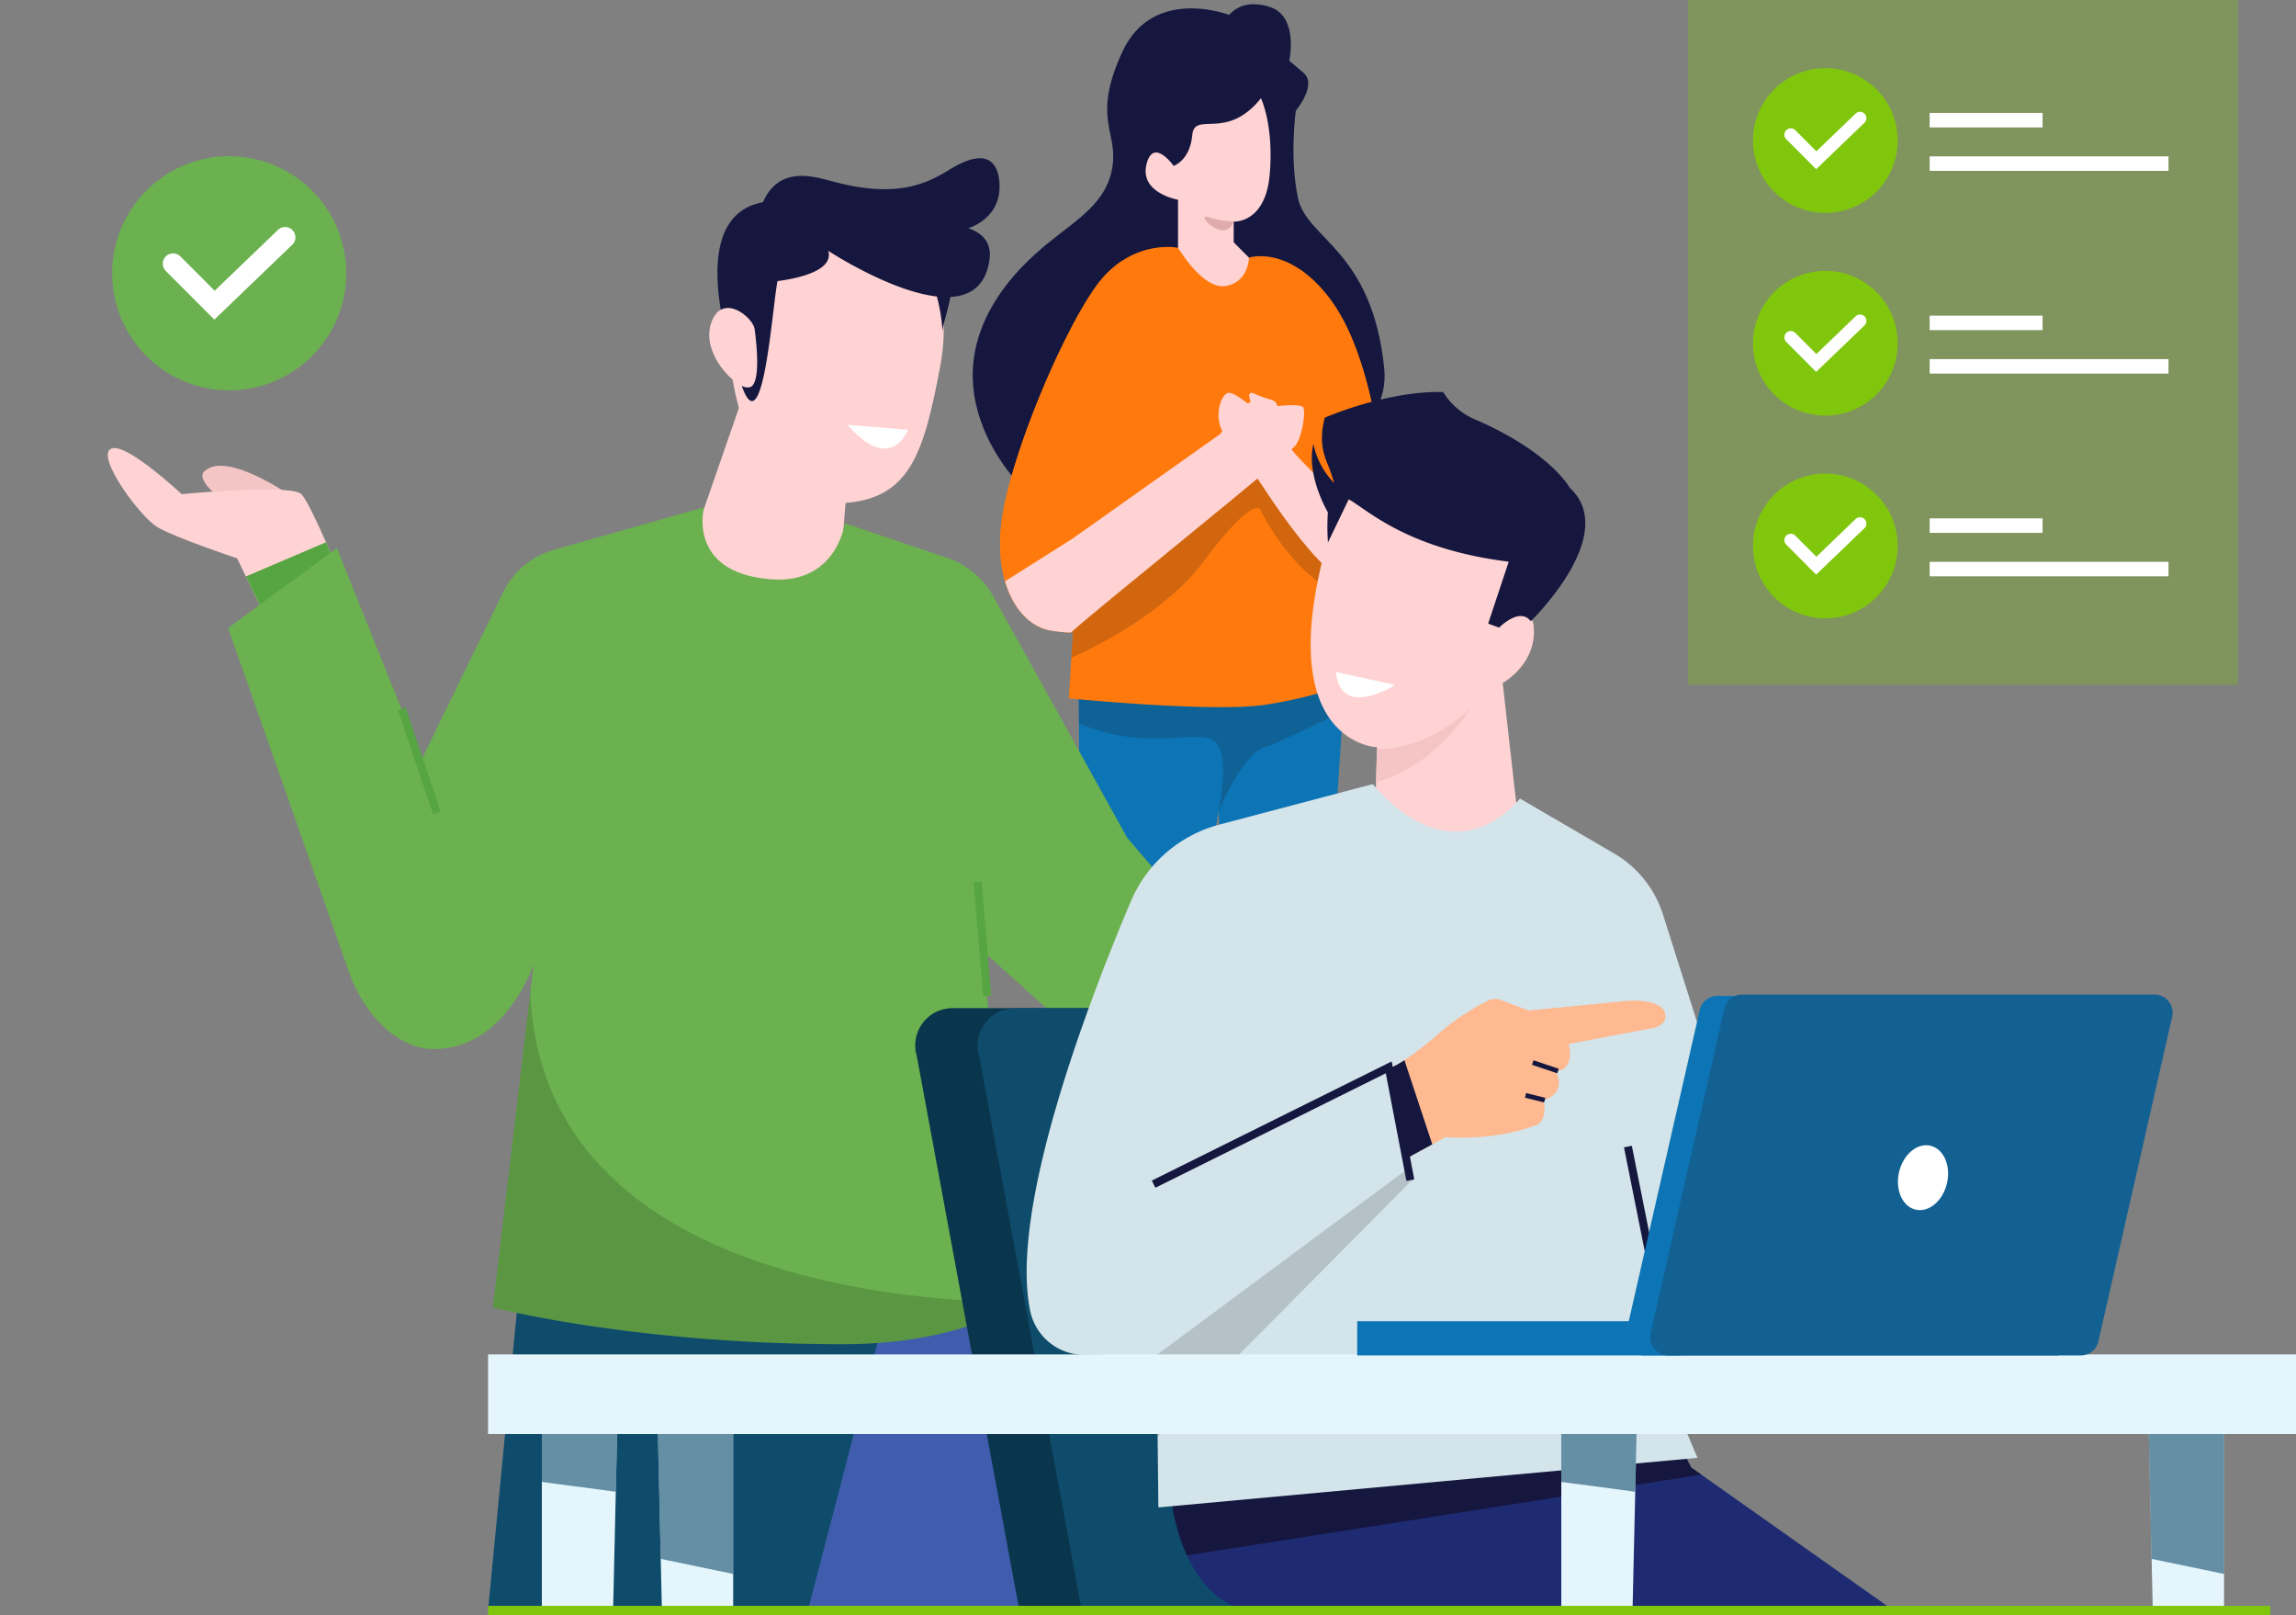 <svg xmlns="http://www.w3.org/2000/svg" xmlns:xlink="http://www.w3.org/1999/xlink" width="568" height="399.526" viewBox="0 0 568 399.526">
  <rect x="0" y="0" width="568" height="399.526" fill="#808080" stroke="none"/>
  <defs>
    <clipPath id="clip-path">
      <path id="Path_33419" data-name="Path 33419" d="M63.415,11S44.559,3.712,37,20.183s-1.08,19.442-2.43,28.352S25.927,61.5,18.637,67.437-5.665,89.039,1.9,111.18s32.268,32.268,32.268,32.268,70.61-15.526,67.64-44.958S82.632,66.537,80.471,56.321s-.54-21.624-.54-21.624,5.4-6.413,1.891-9.383l-3.511-2.97s2.376-10.8-4.617-13.231a12.393,12.393,0,0,0-4.074-.742A7.955,7.955,0,0,0,63.415,11" transform="translate(0 -8.371)" fill="#15173f"/>
    </clipPath>
    <clipPath id="clip-path-2">
      <path id="Path_33421" data-name="Path 33421" d="M43.991,578.643c-.062,3.649-.135,6.749-.225,9.18H55.872a69.568,69.568,0,0,1,.273-9.18Z" transform="translate(-43.766 -578.643)" fill="#ffd3d3"/>
    </clipPath>
    <clipPath id="clip-path-3">
      <path id="Path_33422" data-name="Path 33422" d="M112.305,578.643l.445,9.18h11.588l.6-9.18Z" transform="translate(-112.305 -578.643)" fill="#ffd3d3"/>
    </clipPath>
    <clipPath id="clip-path-4">
      <rect id="Rectangle_17948" data-name="Rectangle 17948" width="66.128" height="39.656" fill="none"/>
    </clipPath>
    <clipPath id="clip-path-5">
      <rect id="Rectangle_17950" data-name="Rectangle 17950" width="76.009" height="50.563" fill="none"/>
    </clipPath>
    <clipPath id="clip-path-6">
      <path id="Path_33432" data-name="Path 33432" d="M82.34,56.03c-.541,6.21-4.591,7.56-4.591,7.56s-5.13-7.29-6.75-.27,7.83,8.641,7.83,8.641v11.88s6.21,10.531,11.881,9.451,5.67-7.02,5.67-7.02L92.6,82.492V77.362s7.831.541,8.911-11.611-2.16-18.9-2.16-18.9c-8.64,10.8-16.471,2.97-17.011,9.18" transform="translate(-70.812 -46.85)" fill="#ffd3d3"/>
    </clipPath>
    <clipPath id="clip-path-7">
      <path id="Path_33433" data-name="Path 33433" d="M103.268,179.026c4.636,4.05,16.246,27.317,29.207,35.8a6.886,6.886,0,0,0,6.375-1.657c.062-1.093.178-2.378.375-3.9,1.08-8.371-2.16-12.151-7.02-14.041s-4.321-4.59-4.321-4.59-8.91-7.562-11.341-12.422.216-8.3-3-9.106a23.175,23.175,0,0,1-4.35-1.593.672.672,0,0,0-.947.75,6.726,6.726,0,0,0,1.049,2.768c-.957-.446-4.366-3.528-6.03-3.586h-.031c-2.109,0-4.582,7.548.031,11.579" transform="translate(-100.654 -167.447)" fill="#ffd3d3"/>
    </clipPath>
    <clipPath id="clip-path-8">
      <path id="Path_33435" data-name="Path 33435" d="M75.343,170.242c-3.083.387-8.91,8.523-8.91,8.523l-36.61,25.922L13.246,215.146c2.1,7.27,6.646,11.511,11.446,12.223a32.765,32.765,0,0,0,4.764.476,4.172,4.172,0,0,0,.637-.476c4.86-4.59,53.464-43.474,55.084-45.9s2.43-7.83,1.891-9.237-9.7,0-9.7,0a1.347,1.347,0,0,0-1.4-2.03,5.008,5.008,0,0,0-.629.043" transform="translate(-13.246 -170.199)" fill="#ffd3d3"/>
    </clipPath>
    <clipPath id="clip-path-9">
      <rect id="Rectangle_17958" data-name="Rectangle 17958" width="7.23" height="3.349" fill="#e0abab"/>
    </clipPath>
    <clipPath id="clip-path-10">
      <rect id="Rectangle_17825" data-name="Rectangle 17825" width="568" height="399.526" fill="none"/>
    </clipPath>
    <clipPath id="clip-path-11">
      <rect id="Rectangle_17824" data-name="Rectangle 17824" width="568.002" height="399.526" fill="none"/>
    </clipPath>
    <clipPath id="clip-path-12">
      <rect id="Rectangle_17805" data-name="Rectangle 17805" width="129.016" height="86.831" fill="none"/>
    </clipPath>
    <clipPath id="clip-path-13">
      <rect id="Rectangle_17807" data-name="Rectangle 17807" width="63.481" height="88.58" fill="none"/>
    </clipPath>
  </defs>
  <g id="Group_39492" data-name="Group 39492" transform="translate(-1032.934 -3772.924)">
    <g id="Group_39264" data-name="Group 39264" transform="translate(1273.57 3773.973)">
      <g id="Group_38905" data-name="Group 38905">
        <g id="Group_38904" data-name="Group 38904" clip-path="url(#clip-path)">
          <rect id="Rectangle_17944" data-name="Rectangle 17944" width="110.438" height="139.736" transform="translate(-5.665 -4.659)" fill="#15173f"/>
        </g>
      </g>
      <path id="Path_33420" data-name="Path 33420" d="M39.682,598.811a55.933,55.933,0,0,1-4.674,4.442.776.776,0,0,0,.509,1.363H52.38a1.609,1.609,0,0,0,1.533-2.127,36.4,36.4,0,0,1-1.659-11.441H40.248c-.143,4.708-.329,7.494-.566,7.763" transform="translate(-13.754 -239.077)" fill="#0f4c6b"/>
      <g id="Group_38909" data-name="Group 38909" transform="translate(26.436 344.479)">
        <g id="Group_38908" data-name="Group 38908" clip-path="url(#clip-path-2)">
          <rect id="Rectangle_17946" data-name="Rectangle 17946" width="12.379" height="9.18" transform="translate(0 0)" fill="#ffd3d3"/>
        </g>
      </g>
      <g id="Group_38911" data-name="Group 38911" transform="translate(67.839 344.479)">
        <g id="Group_38910" data-name="Group 38910" clip-path="url(#clip-path-3)">
          <rect id="Rectangle_17947" data-name="Rectangle 17947" width="12.634" height="9.18" transform="translate(0)" fill="#ffd3d3"/>
        </g>
      </g>
      <path id="Path_33423" data-name="Path 33423" d="M112.907,591.048l.658,13.568h29.162s.147-2.745-1.249-3.569c-4.2-2.479-16.978-7.164-16.978-7.164l.186-2.836Z" transform="translate(-44.705 -239.077)" fill="#0f4c6b"/>
      <path id="Path_33424" data-name="Path 33424" d="M109.542,276.2c-12.961-10.55-66.127,8.889-66.127,8.889s1.184,127.4.443,172.559H56.036c.015-.16.026-.312.042-.474,1.62-16.231,21.912-144.455,21.912-144.455l7.022,144.929H97.685Z" transform="translate(-17.189 -113.175)" fill="#0d74b5"/>
      <g id="Group_38914" data-name="Group 38914" transform="translate(26.226 159.893)" opacity="0.2">
        <g id="Group_38913" data-name="Group 38913">
          <g id="Group_38912" data-name="Group 38912" clip-path="url(#clip-path-4)">
            <path id="Path_33425" data-name="Path 33425" d="M89.222,296.991c3.258-1.034,12.779-5.606,19.546-8.933l.775-11.853c-12.961-10.551-66.127,8.889-66.127,8.889s.02,2.141.053,5.941c15.7,6.577,26.872,2.07,32.436,3.747,5.716,1.722,2.088,17.942,2.088,17.942s5.976-14.067,11.231-15.734" transform="translate(-43.415 -273.068)" fill="#19171a"/>
          </g>
        </g>
      </g>
      <path id="Path_33426" data-name="Path 33426" d="M55.238,107.954S43.6,105.5,34.964,117.482s-21.872,43.576-23.492,59.237,5.13,24.842,12.421,25.922,5.4,0,5.4,0l-1.08,16.741s35.148,3.511,48.356,1.62a107.565,107.565,0,0,0,24.01-6.48l-3.511-23.334s7.743,2.273,9.272-8.393-1.711-44.688-12.242-60.349-21.309-12.061-21.309-12.061Z" transform="translate(-4.447 -47.718)" fill="#ff790c"/>
      <g id="Group_38920" data-name="Group 38920" transform="translate(18.767 111.044)" opacity="0.2">
        <g id="Group_38919" data-name="Group 38919">
          <g id="Group_38918" data-name="Group 38918" clip-path="url(#clip-path-5)">
            <path id="Path_33428" data-name="Path 33428" d="M107.076,224.816c-3.14-5.466-7.407-12.891-10.2-17.739C92,198.6,85.162,191.19,83.412,192.314S40.9,218.327,35.73,224.829a24.7,24.7,0,0,0-4.663,11.1c.227.05.452.115.681.149,3.513.521,4.885.538,5.373.417l-.4,6.266c6.016-2.677,23.324-11.165,32.916-24.065,11.74-15.788,13.779-12.688,13.779-12.688s4.565,9.871,12.6,16.59a63.057,63.057,0,0,0,9.6,6.631l-.693-4.605a6.927,6.927,0,0,0,2.153.189" transform="translate(-31.067 -192.2)" fill="#19171a"/>
          </g>
        </g>
      </g>
      <path id="Path_33429" data-name="Path 33429" d="M47.222,132.725c2.262-10.78-5.613-19.441-5.644-19.474a24.7,24.7,0,0,0-6.613,6.411c-8.641,11.983-21.872,43.576-23.492,59.237a35.437,35.437,0,0,0,1.18,14.4,90.682,90.682,0,0,0,17-12.686c2.956-7.229,15.574-38.366,17.572-47.89" transform="translate(-4.449 -49.897)" fill="#ff790c"/>
      <path id="Path_33430" data-name="Path 33430" d="M142.342,126a32.788,32.788,0,0,0-8.888-9.273,17.516,17.516,0,0,0,1.224,10.853c3.613,8.682,7.664,13,8.743,19.753s-3.51,13.318-3.51,13.318l.968,11.075c3.467,8.168,10.3,11.071,11.157,20.992a11.879,11.879,0,0,0,2.547-6.367c1.53-10.666-1.711-44.688-12.242-60.35" transform="translate(-52.689 -51.273)" fill="#ff790c"/>
      <g id="Group_38926" data-name="Group 38926" transform="translate(42.775 23.243)">
        <g id="Group_38925" data-name="Group 38925" clip-path="url(#clip-path-6)">
          <rect id="Rectangle_17953" data-name="Rectangle 17953" width="33.213" height="47.523" transform="translate(-1.433 0)" fill="#ffd3d3"/>
        </g>
      </g>
      <g id="Group_38928" data-name="Group 38928" transform="translate(60.801 96.091)">
        <g id="Group_38927" data-name="Group 38927" clip-path="url(#clip-path-7)">
          <rect id="Rectangle_17954" data-name="Rectangle 17954" width="41.651" height="48.607" transform="translate(-1.999 -0.175)" fill="#ffd3d3"/>
        </g>
      </g>
      <g id="Group_38935" data-name="Group 38935" transform="translate(8.001 97.754)">
        <g id="Group_38934" data-name="Group 38934" clip-path="url(#clip-path-8)">
          <rect id="Rectangle_17957" data-name="Rectangle 17957" width="74.36" height="57.66" transform="translate(0 0)" fill="#ffd3d3"/>
        </g>
      </g>
      <g id="Group_38938" data-name="Group 38938" transform="translate(57.333 52.541)">
        <g id="Group_38937" data-name="Group 38937">
          <g id="Group_38936" data-name="Group 38936" clip-path="url(#clip-path-9)">
            <path id="Path_33436" data-name="Path 33436" d="M102.143,96.566a25.091,25.091,0,0,1-6.329-1.113c-3.514-1.076,4.236,6.919,6.329,1.113" transform="translate(-94.912 -95.351)" fill="#e0abab"/>
          </g>
        </g>
      </g>
    </g>
    <g id="Group_38658" data-name="Group 38658" transform="translate(1032.934 3772.924)">
      <g id="Mask_Group_38657" data-name="Mask Group 38657" clip-path="url(#clip-path-10)">
        <g id="Group_38656" data-name="Group 38656">
          <g id="Group_38655" data-name="Group 38655" clip-path="url(#clip-path-11)">
            <path id="Path_33082" data-name="Path 33082" d="M866.374,748.825s3.127,4.46-.024,4.793c0,0-.384,4.425-6.308.657,0,0-.839,2.22-4.215.447l-12.712-6.4a11.075,11.075,0,0,1-4.662-4.444L825.079,720.2l-1.132-.586L820.03,717.6l-11.458-5.913,12.68-14.723,7.064,5.683,1.722,1.385L834.97,708s4.385-4.935,13.464.5c6.293,3.756,10.381,5.893,13.048,6.5a1.066,1.066,0,0,1,.451,1.844c-1.765,1.5-5.3,3.419-11.022,1.939l-5.014-2.893,6.443,15.8,14.172,13.4s3.6,3.879-.139,3.732" transform="translate(-488.566 -421.127)" fill="#feb991"/>
            <path id="Path_33083" data-name="Path 33083" d="M436.081,171.727c-3.431-2.918-7.016-8.6-5.348-13.816.88-2.753,2.384-3.808,3.995-3.884.551-11.394,4.583-22.816,18.069-24.691,28.157-3.915,38.742,17.394,34.7,38.907s-7.411,32.707-23.453,34.013l-2.354,29.189-39.9-6.915,15.86-45.747s-.8-2.8-1.57-7.055" transform="translate(-254.86 -77.866)" fill="#ffd3d3"/>
            <path id="Path_33084" data-name="Path 33084" d="M456.744,155.433c2.124-1.226,1.665-8.754.918-14.255-.315-2.326-5.058-6.649-8.385-4.822-1.895-11.429-1.3-24.436,10.443-26.584,3.979-9.058,12.433-6.435,17.267-5.133,15.008,4.042,22.616.979,28.741-2.845,10.153-6.338,12.025-.769,12.413,2.366,1.186,9.575-7.63,12.034-7.63,12.034,5.587,1.926,5.568,5.775,5.186,8.163-.991,6.192-4.756,8.573-9.6,8.841-.738,3.749-2.006,7.332-1.964,8.518a41.771,41.771,0,0,0-1.4-8.633c-11.675-1.314-26.857-11.292-26.857-11.292,1.525,5.2-8.708,7-12.561,7.485-1.306,6.468-3.555,41.009-8.848,25.88a2.588,2.588,0,0,0,2.271.277" transform="translate(-270.972 -59.756)" fill="#15173f"/>
            <path id="Path_33085" data-name="Path 33085" d="M149.706,299.36s-17.168-12.446-22.747-6.867c0,0-3,2.146,6.867,8.584Z" transform="translate(-76.453 -175.865)" fill="#f4c5c5"/>
            <path id="Path_33086" data-name="Path 33086" d="M414.185,768l-9.1,94.192H499.67l-9.894-90.235Z" transform="translate(-244.764 -464.051)" fill="#405dad"/>
            <path id="Path_33087" data-name="Path 33087" d="M126.622,315.642l-18.455,9.871-6.635-13.76-2.163-4.481s-15.45-5.15-19.742-7.725S64.6,282.38,68.038,280.234s17.6,11.159,17.6,11.159,27.039-2.575,29.614,0c1.223,1.223,3.747,6.541,6.107,11.9,2.618,5.931,5.039,11.9,5.266,12.352" transform="translate(-40.708 -169.186)" fill="#ffd3d3"/>
            <path id="Path_33088" data-name="Path 33088" d="M314.185,768l-9.1,94.192h79.153L408.773,768Z" transform="translate(-184.341 -464.051)" fill="#0f4c6b"/>
            <path id="Path_33089" data-name="Path 33089" d="M178.776,351.2l-18.455,9.871-6.635-13.76,19.824-8.463c2.618,5.931,5.038,11.9,5.266,12.352" transform="translate(-92.862 -204.743)" fill="#56a542"/>
            <path id="Path_33090" data-name="Path 33090" d="M830.038,704.028l-6.091,15.589L820.03,717.6l-11.458-5.913,12.68-14.722,7.064,5.683Z" transform="translate(-488.566 -421.126)" fill="#15173f"/>
            <path id="Path_33091" data-name="Path 33091" d="M426.347,470.359,411.7,493.314l-63.125-49.249-19.195-17.24,7.642,86.823.075.839,0,0c-.325.214-14.5,9.494-42.343,9.494-51.845,0-86.673-9.1-86.673-9.1l9.241-77.729.847-7.147c-.218.645-7.4,21.739-25.721,20.96,0,0-11.873,0-19.393-17.414L142.582,346.88l26.912-19.788,20.976,52.241,20.137-41.263a20.152,20.152,0,0,1,12.819-10.607L260.323,317s-4.353,16.227,16.622,17.81c16.2,1.223,18.205-13.852,18.205-13.852l25.246,8.517a20.721,20.721,0,0,1,11.5,9.582L365,398.726Z" transform="translate(-86.153 -191.542)" fill="#6bb14f"/>
            <path id="Path_33092" data-name="Path 33092" d="M529.682,265.447l14.987,1.247s-4.107,11.175-14.987-1.247" transform="translate(-320.052 -160.392)" fill="#fff"/>
            <rect id="Rectangle_17804" data-name="Rectangle 17804" width="1.979" height="27.146" transform="translate(98.471 175.64) rotate(-18.621)" fill="#56a542"/>
            <g id="Group_38651" data-name="Group 38651" transform="translate(121.929 245.613)" opacity="0.15">
              <g id="Group_38650" data-name="Group 38650">
                <g id="Group_38649" data-name="Group 38649" clip-path="url(#clip-path-12)">
                  <path id="Path_33093" data-name="Path 33093" d="M437.1,697.937c-.324.214-14.5,9.495-42.343,9.495-51.845,0-86.673-9.1-86.673-9.1l9.241-77.729c3.012,68.436,88.406,76.015,119.7,76.494Z" transform="translate(-308.082 -620.6)"/>
                </g>
              </g>
            </g>
            <rect id="Rectangle_17806" data-name="Rectangle 17806" width="1.979" height="28.324" transform="translate(240.86 218.15) rotate(-4.768)" fill="#56a542"/>
            <path id="Path_33094" data-name="Path 33094" d="M680.526,636.58l26.926,142.228H597.825L572.473,641.853A9.216,9.216,0,0,1,581.3,630h90.39a9.216,9.216,0,0,1,8.831,6.58" transform="translate(-345.671 -380.667)" fill="#09364d"/>
            <path id="Path_33095" data-name="Path 33095" d="M719.526,636.58l26.926,142.228H636.825L611.473,641.853A9.217,9.217,0,0,1,620.3,630h90.39a9.216,9.216,0,0,1,8.831,6.58" transform="translate(-369.236 -380.667)" fill="#0f4c6b"/>
            <path id="Path_33096" data-name="Path 33096" d="M908.712,902.072H747.7c-6.411-2.236-10.729-7.187-13.583-13.456C724.842,868.25,731.012,834,731.012,834L844.2,838.354l14.644,28.5,2.525,1.785Z" transform="translate(-440.487 -503.931)" fill="#1e2b73"/>
            <path id="Path_33097" data-name="Path 33097" d="M861.37,868.634,734.119,888.616C724.842,868.25,731.012,834,731.012,834L844.2,838.354l14.644,28.5Z" transform="translate(-440.487 -503.931)" fill="#15173f"/>
            <path id="Path_33098" data-name="Path 33098" d="M866.78,356.9,871,394.308l-35.955.265.4-13.223.245-8.165.012-.384s-30.019-.989-8.909-61.692l45.264,10.757-5.675,18.605s7.508-3.1,8.05,2.244c.962,9.51-7.654,14.184-7.654,14.184" transform="translate(-495.032 -187.983)" fill="#ffd3d3"/>
            <path id="Path_33099" data-name="Path 33099" d="M796.631,630.5l11.081,26.121L674.34,668.886l-.186-17.485-.21-20.113h-.158L655.9,631.15a13.634,13.634,0,0,1-13.258-10.8c-5.268-25.195,14.176-76.082,24.886-101.356a32.882,32.882,0,0,1,21.882-18.973L727.372,490c20.976,24.142,36.411,3.562,36.411,3.562l23.263,13.559a26.97,26.97,0,0,1,12.134,15.162l9.522,30.051,17.612,78.955Z" transform="translate(-387.772 -296.075)" fill="#d3e4ea"/>
            <path id="Path_33100" data-name="Path 33100" d="M933.858,631.4l-20.976,3.981c1.6,6.724-3.15,6.736-3.15,6.736,2.782,5.933-3.15,7.132-3.15,7.132,1.2,4.35-1.179,5.937-1.179,5.937-10.678,4.373-22.947,3.21-22.947,3.21l-3.309,1.8-6.182,3.364L868.572,641.4a24.222,24.222,0,0,0,3.685-2.03,78.83,78.83,0,0,0,8.173-6.3,55.327,55.327,0,0,1,12.775-8.529,3.66,3.66,0,0,1,2.81-.087l6.962,2.636c4.353-.4,24.534-2.406,24.534-2.406,8.311-.412,9.11,2.754,9.11,2.754,1.191,3.162-2.762,3.962-2.762,3.962" transform="translate(-524.82 -377.173)" fill="#feb991"/>
            <g id="Group_38654" data-name="Group 38654" transform="translate(286.013 266.747)" opacity="0.15">
              <g id="Group_38653" data-name="Group 38653">
                <g id="Group_38652" data-name="Group 38652" clip-path="url(#clip-path-13)">
                  <path id="Path_33101" data-name="Path 33101" d="M786.163,698.933,723.05,762.581l-.21-20.113h-.158l61.9-45.909L780.226,674Z" transform="translate(-722.682 -674)"/>
                </g>
              </g>
            </g>
            <path id="Path_33102" data-name="Path 33102" d="M879.147,683.331l-6.182,3.364-4.393-22.155a24.223,24.223,0,0,0,3.685-2.03Z" transform="translate(-524.82 -400.311)" fill="#15173f"/>
            <path id="Path_33103" data-name="Path 33103" d="M720.85,694.54l-.88-1.773,59.345-29.47,5.587,29.181-1.944.371-5.1-26.622Z" transform="translate(-435.03 -400.787)" fill="#15173f"/>
            <rect id="Rectangle_17808" data-name="Rectangle 17808" width="1.979" height="47.423" transform="translate(401.754 283.761) rotate(-11.31)" fill="#15173f"/>
            <path id="Path_33104" data-name="Path 33104" d="M883.813,268.666S879,259.618,859.655,251.43a17.366,17.366,0,0,1-7.17-6.456c-13.852-.4-29.287,6.332-29.287,6.332-1.809,7.234.343,10.131,1.512,13.6.467,1.389.778,2.37.778,2.37s-.017.033-.048.1a19.462,19.462,0,0,1-5.056-9.581c-1.605,6.826,2.261,14.561,3.579,16.925a56.557,56.557,0,0,0,.027,7.456l5.145-10.686c4.854,2.778,14.616,12.336,39.577,15.435-2.282,6.837-5.089,15.322-5.089,15.322l2.706.989s5.113-5.211,7.835-1.583c0,0,22.185-21.443,9.649-32.989" transform="translate(-495.472 -148.012)" fill="#15173f"/>
            <rect id="Rectangle_17809" data-name="Rectangle 17809" width="1.187" height="6.595" transform="translate(378.988 263.352) rotate(-71.476)" fill="#15173f"/>
            <rect id="Rectangle_17810" data-name="Rectangle 17810" width="1.187" height="4.895" transform="translate(377.252 271.478) rotate(-75.964)" fill="#15173f"/>
            <path id="Path_33105" data-name="Path 33105" d="M835.082,420l14.643,3.166s-13.456,8.707-14.643-3.166" transform="translate(-504.585 -253.778)" fill="#fff"/>
            <path id="Path_33106" data-name="Path 33106" d="M883.468,443s-9.261,14.758-23.326,18.043l.245-8.165c5.47.2,13.511-1.555,23.081-9.878" transform="translate(-519.727 -267.676)" fill="#f5c5c5"/>
            <path id="Path_33107" data-name="Path 33107" d="M62.947,861.7l-.308,13.629-.328,14.274-.665,29.2H44.016V861.7Z" transform="translate(90.031 -520.67)" fill="#e4f6fb"/>
            <path id="Path_33108" data-name="Path 33108" d="M62.946,861.7l-.636,27.908-18.3-2.439V861.7Z" transform="translate(90.033 -520.666)" fill="rgba(15,76,107,0.6)"/>
            <path id="Path_33109" data-name="Path 33109" d="M429.4,862.655v56.731H411.764l-.288-12.6-.7-30.878-.3-13.252Z" transform="translate(-248.019 -521.245)" fill="#e4f6fb"/>
            <path id="Path_33110" data-name="Path 33110" d="M429.4,862.654V910.51l-17.926-3.726-1.008-44.13Z" transform="translate(-248.017 -521.245)" fill="rgba(15,76,107,0.6)"/>
            <path id="Path_33111" data-name="Path 33111" d="M994.868,861.7l-.308,13.629-.328,14.274-.665,29.2h-17.63V861.7Z" transform="translate(-589.694 -520.67)" fill="#e4f6fb"/>
            <path id="Path_33112" data-name="Path 33112" d="M1361.321,862.655v56.731h-17.635l-.288-12.6-.7-30.878-.3-13.252Z" transform="translate(-811.117 -521.245)" fill="#e4f6fb"/>
            <path id="Path_33113" data-name="Path 33113" d="M994.865,861.7l-.636,27.908-18.3-2.439V861.7Z" transform="translate(-589.691 -520.666)" fill="rgba(15,76,107,0.6)"/>
            <path id="Path_33114" data-name="Path 33114" d="M1361.318,862.654V910.51l-17.926-3.726-1.007-44.13Z" transform="translate(-811.114 -521.245)" fill="rgba(15,76,107,0.6)"/>
            <rect id="Rectangle_17811" data-name="Rectangle 17811" width="447.259" height="19.691" transform="translate(120.743 334.972)" fill="#e4f6fb"/>
            <path id="Path_33115" data-name="Path 33115" d="M1145.252,627.785l-18.245,79.974a4.486,4.486,0,0,1-4.378,3.482H1020.6a4.477,4.477,0,0,1-4.379-5.464l18.245-79.975a4.486,4.486,0,0,1,4.379-3.482h102.026a4.477,4.477,0,0,1,4.379,5.464" transform="translate(-613.968 -376.027)" fill="#0d74b5"/>
            <rect id="Rectangle_17812" data-name="Rectangle 17812" width="80.13" height="8.452" transform="translate(335.756 326.762)" fill="#0d74b5"/>
            <path id="Path_33116" data-name="Path 33116" d="M1160.63,626.951l-18.245,80.279a4.49,4.49,0,0,1-4.379,3.5H1035.98a4.49,4.49,0,0,1-4.379-5.485l18.245-80.279a4.49,4.49,0,0,1,4.379-3.495h102.026a4.49,4.49,0,0,1,4.378,5.485" transform="translate(-623.26 -375.511)" fill="#136193"/>
            <path id="Path_33117" data-name="Path 33117" d="M1186.642,722.322c-1.006,4.367.833,8.519,4.109,9.273s6.746-2.174,7.752-6.541-.833-8.519-4.108-9.274-6.746,2.174-7.752,6.541" transform="translate(-716.843 -432.427)" fill="#fff"/>
            <path id="Path_33118" data-name="Path 33118" d="M128.022,126.611A28.949,28.949,0,1,1,99.1,97.637a28.949,28.949,0,0,1,28.923,28.974" transform="translate(-42.372 -58.996)" fill="#6bb14f"/>
            <path id="Path_33119" data-name="Path 33119" d="M114.573,164.749,102.6,152.756a2.549,2.549,0,1,1,3.608-3.6l8.439,8.453,15.674-15.056a2.549,2.549,0,0,1,3.531,3.677Z" transform="translate(-61.545 -85.705)" fill="#fff"/>
            <rect id="Rectangle_17813" data-name="Rectangle 17813" width="136.084" height="169.388" transform="translate(417.566)" fill="rgba(128,198,13,0.29)"/>
            <path id="Path_33120" data-name="Path 33120" d="M1131.564,60.509a17.9,17.9,0,1,1-17.884-17.915,17.9,17.9,0,0,1,17.884,17.915" transform="translate(-662.098 -25.737)" fill="#80c60d"/>
            <path id="Path_33121" data-name="Path 33121" d="M1123.248,84.089l-7.4-7.415a1.576,1.576,0,1,1,2.231-2.227l5.218,5.227,9.691-9.309a1.576,1.576,0,1,1,2.183,2.273Z" transform="translate(-673.953 -42.251)" fill="#fff"/>
            <rect id="Rectangle_17814" data-name="Rectangle 17814" width="27.933" height="3.581" transform="translate(477.371 27.933)" fill="#fff"/>
            <rect id="Rectangle_17815" data-name="Rectangle 17815" width="59.089" height="3.581" transform="translate(477.371 38.676)" fill="#fff"/>
            <path id="Path_33122" data-name="Path 33122" d="M1131.564,187.189a17.9,17.9,0,1,1-17.884-17.915,17.9,17.9,0,0,1,17.884,17.915" transform="translate(-662.098 -102.281)" fill="#80c60d"/>
            <path id="Path_33123" data-name="Path 33123" d="M1123.248,210.77l-7.4-7.415a1.576,1.576,0,1,1,2.231-2.227l5.218,5.227,9.691-9.309a1.576,1.576,0,1,1,2.183,2.273Z" transform="translate(-673.953 -118.796)" fill="#fff"/>
            <rect id="Rectangle_17816" data-name="Rectangle 17816" width="27.933" height="3.581" transform="translate(477.371 78.069)" fill="#fff"/>
            <rect id="Rectangle_17817" data-name="Rectangle 17817" width="59.089" height="3.581" transform="translate(477.371 88.812)" fill="#fff"/>
            <path id="Path_33124" data-name="Path 33124" d="M1131.564,313.87a17.9,17.9,0,1,1-17.884-17.915,17.9,17.9,0,0,1,17.884,17.915" transform="translate(-662.098 -178.826)" fill="#80c60d"/>
            <path id="Path_33125" data-name="Path 33125" d="M1123.248,337.451l-7.4-7.415a1.576,1.576,0,0,1,2.231-2.227l5.218,5.227,9.691-9.309a1.576,1.576,0,1,1,2.183,2.273Z" transform="translate(-673.953 -195.341)" fill="#fff"/>
            <rect id="Rectangle_17818" data-name="Rectangle 17818" width="27.933" height="3.581" transform="translate(477.371 128.205)" fill="#fff"/>
            <rect id="Rectangle_17819" data-name="Rectangle 17819" width="59.089" height="3.581" transform="translate(477.371 138.948)" fill="#fff"/>
            <rect id="Rectangle_17823" data-name="Rectangle 17823" width="440.882" height="2.375" transform="translate(120.743 397.152)" fill="#80c60d"/>
          </g>
        </g>
      </g>
    </g>
  </g>
</svg>
